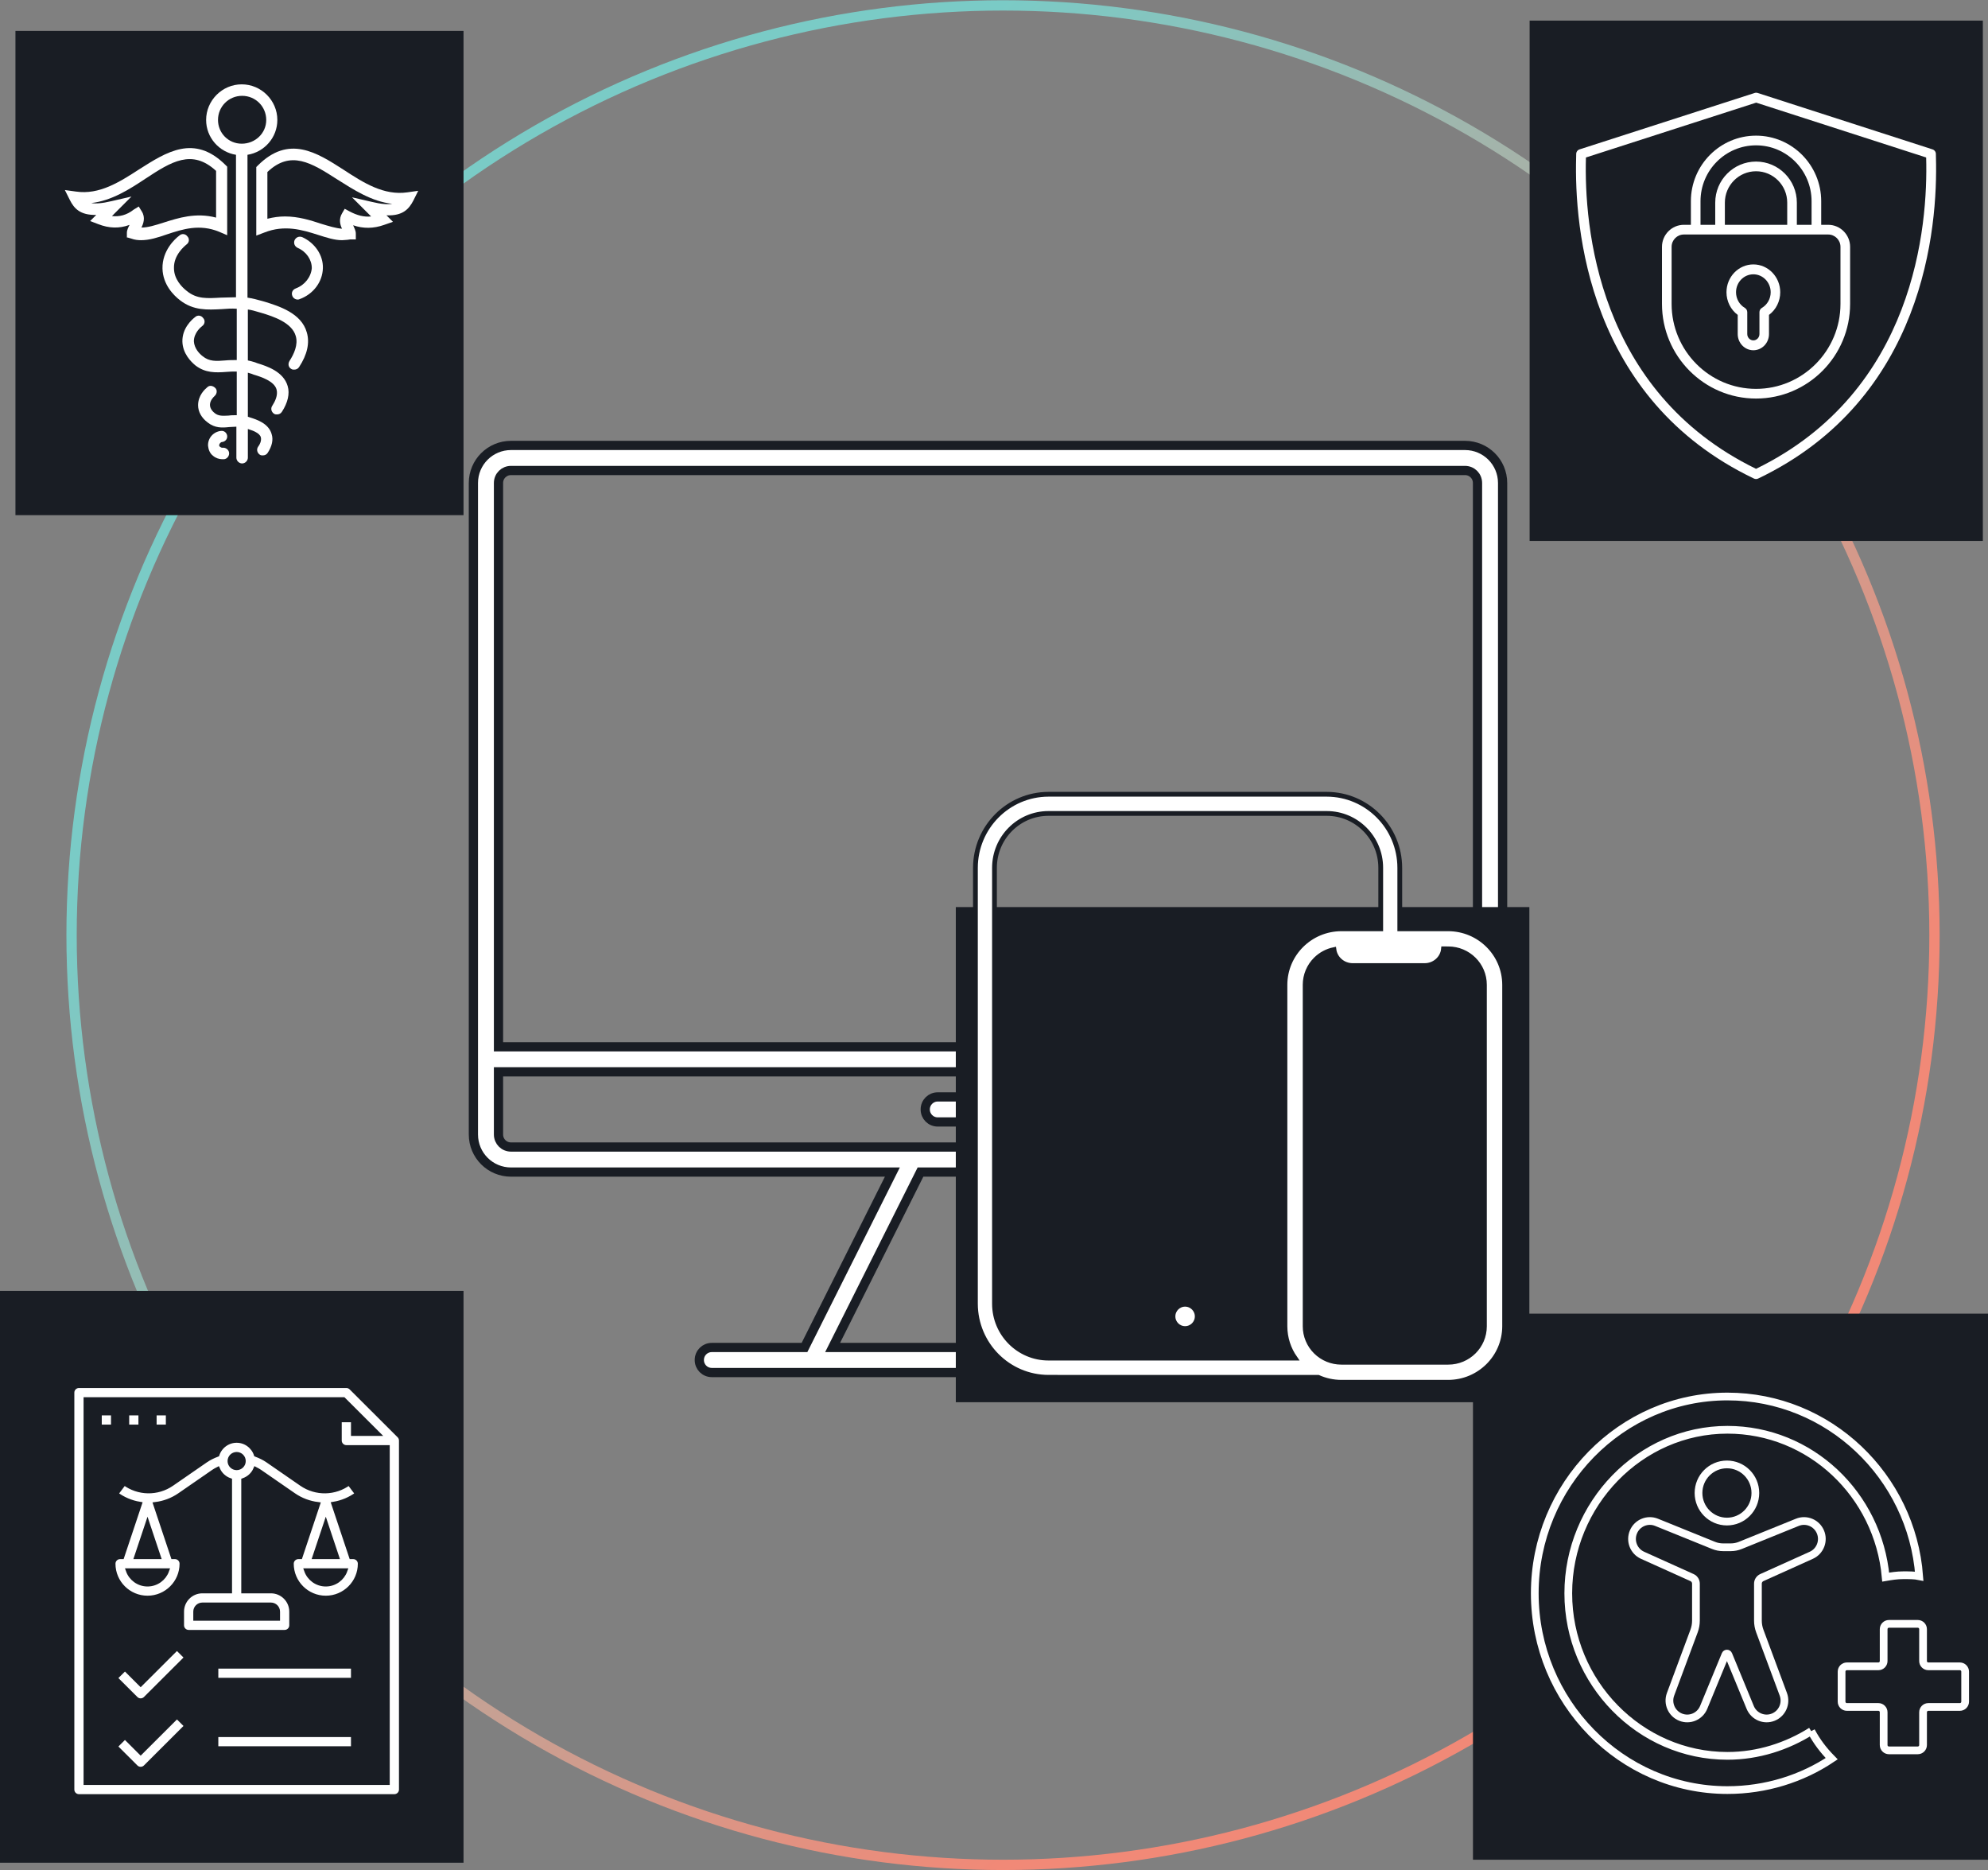 <?xml version="1.0" encoding="UTF-8"?>
<svg xmlns="http://www.w3.org/2000/svg" xmlns:xlink="http://www.w3.org/1999/xlink" width="386px" height="363px" viewBox="0 0 386 363" version="1.1">
  <rect x="0" y="0" width="386" height="363" fill="#808080" stroke="none"/>
  <title>Group 31</title>
  <desc>Created with Sketch.</desc>
  <defs>
    <linearGradient x1="0%" y1="50%" x2="50%" y2="99.791%" id="linearGradient-1">
      <stop stop-color="#7ACBC6" offset="0%"></stop>
      <stop stop-color="#F18977" offset="100%"></stop>
    </linearGradient>
  </defs>
  <g id="Page-1" stroke="none" stroke-width="1" fill="none" fill-rule="evenodd">
    <g id="digital-compliance" transform="translate(-193, -1341)">
      <g id="Group-38" transform="translate(0, 1204)">
        <g id="Group-24" transform="translate(193, 112)">
          <g id="Group-19">
            <g id="Group-31" transform="translate(-0.001, 25)">
              <ellipse id="Oval" stroke="url(#linearGradient-1)" stroke-width="2" cx="194.753" cy="181.524" rx="180.856" ry="180.476"></ellipse>
              <rect id="Rectangle-Copy-7" fill="#191D24" x="286.001" y="255" width="100" height="106"></rect>
              <rect id="Rectangle-Copy-8" fill="#191D24" x="0.001" y="250.582" width="90" height="111"></rect>
              <path d="M77.512,278.689 L68.193,269.389 C67.944,269.139 67.604,269 67.252,269 L15.332,269 C14.597,269 14.001,269.594 14.001,270.328 L14.001,347.381 C14.001,348.115 14.597,348.709 15.332,348.709 L76.57,348.709 C77.305,348.709 77.902,348.115 77.902,347.381 L77.902,279.628 C77.902,279.275 77.762,278.937 77.512,278.689 Z M16.663,346.052 L16.663,271.657 L66.7,271.657 L73.357,278.299 L68.583,278.299 L68.583,275.642 L65.92,275.642 L65.92,279.628 C65.92,280.363 66.517,280.956 67.252,280.956 L75.239,280.956 L75.239,346.052 L16.663,346.052 Z" id="Shape" stroke="#191D24" stroke-width="0.868" fill="#FFFFFF" fill-rule="nonzero"></path>
              <rect id="Rectangle" stroke="#191D24" stroke-width="0.868" fill="#FFFFFF" fill-rule="nonzero" x="19.326" y="274.314" width="2.663" height="2.657"></rect>
              <rect id="Rectangle" stroke="#191D24" stroke-width="0.868" fill="#FFFFFF" fill-rule="nonzero" x="24.651" y="274.314" width="2.663" height="2.657"></rect>
              <rect id="Rectangle" stroke="#191D24" stroke-width="0.868" fill="#FFFFFF" fill-rule="nonzero" x="29.976" y="274.314" width="2.663" height="2.657"></rect>
              <path d="M27.313,326.904 L24.261,323.857 L22.378,325.736 L26.372,329.721 C26.632,329.98 26.973,330.11 27.313,330.11 C27.654,330.11 27.995,329.98 28.255,329.721 L36.242,321.75 L34.36,319.872 L27.313,326.904 Z" id="Path" stroke="#191D24" stroke-width="0.868" fill="#FFFFFF" fill-rule="nonzero"></path>
              <path d="M27.313,340.188 L24.261,337.142 L22.378,339.021 L26.372,343.006 C26.632,343.265 26.973,343.395 27.313,343.395 C27.654,343.395 27.995,343.265 28.255,343.006 L36.242,335.035 L34.36,333.157 L27.313,340.188 Z" id="Path" stroke="#191D24" stroke-width="0.868" fill="#FFFFFF" fill-rule="nonzero"></path>
              <rect id="Rectangle" stroke="#191D24" stroke-width="0.868" fill="#FFFFFF" fill-rule="nonzero" x="41.957" y="323.468" width="26.625" height="2.657"></rect>
              <rect id="Rectangle" stroke="#191D24" stroke-width="0.868" fill="#FFFFFF" fill-rule="nonzero" x="41.957" y="336.753" width="26.625" height="2.657"></rect>
              <path d="M68.583,302.212 L68.211,302.212 L64.785,291.952 C66.415,291.68 67.996,291.029 69.383,289.99 L67.785,287.865 C65.06,289.906 61.347,289.977 58.545,288.04 L51.967,283.495 C51.278,283.02 50.515,282.657 49.723,282.354 C49.19,280.776 47.71,279.628 45.951,279.628 C44.193,279.628 42.712,280.776 42.181,282.354 C41.389,282.656 40.626,283.018 39.937,283.495 L33.36,288.04 C30.559,289.976 26.844,289.902 24.12,287.865 L22.522,289.99 C23.909,291.029 25.49,291.68 27.12,291.952 L23.691,302.212 L23.32,302.212 C22.585,302.212 21.988,302.806 21.988,303.541 C21.988,307.203 24.974,310.183 28.645,310.183 C32.315,310.183 35.301,307.203 35.301,303.541 C35.301,302.806 34.705,302.212 33.97,302.212 L33.598,302.212 L30.188,292.003 C31.833,291.794 33.444,291.212 34.875,290.224 L41.452,285.679 C41.716,285.496 42.001,285.344 42.289,285.196 C42.728,286.203 43.576,286.982 44.619,287.353 L44.619,308.855 L39.294,308.855 C37.092,308.855 35.3,310.643 35.3,312.84 L35.3,315.497 C35.3,316.232 35.896,316.826 36.631,316.826 L55.269,316.826 C56.004,316.826 56.6,316.232 56.6,315.497 L56.6,312.84 C56.6,310.643 54.808,308.855 52.606,308.855 L47.281,308.855 L47.281,287.354 C48.325,286.984 49.173,286.204 49.611,285.197 C49.898,285.346 50.183,285.499 50.448,285.681 L57.025,290.225 C58.456,291.214 60.067,291.796 61.712,292.004 L58.304,302.212 L57.933,302.212 C57.198,302.212 56.601,302.806 56.601,303.541 C56.601,307.203 59.587,310.183 63.258,310.183 C66.928,310.183 69.914,307.203 69.914,303.541 C69.914,302.806 69.318,302.212 68.583,302.212 Z M28.645,307.526 C26.909,307.526 25.428,306.416 24.879,304.869 L32.41,304.869 C31.861,306.416 30.381,307.526 28.645,307.526 Z M26.497,302.212 L28.645,295.785 L30.792,302.212 L26.497,302.212 Z M53.939,312.84 L53.939,314.169 L37.964,314.169 L37.964,312.84 C37.964,312.107 38.561,311.512 39.295,311.512 L52.608,311.512 C53.341,311.512 53.939,312.107 53.939,312.84 Z M45.951,284.942 C45.218,284.942 44.62,284.347 44.62,283.613 C44.62,282.88 45.218,282.285 45.951,282.285 C46.685,282.285 47.282,282.88 47.282,283.613 C47.282,284.347 46.685,284.942 45.951,284.942 Z M63.258,295.785 L65.405,302.212 L61.11,302.212 L63.258,295.785 Z M63.258,307.526 C61.522,307.526 60.041,306.416 59.492,304.869 L67.023,304.869 C66.474,306.416 64.994,307.526 63.258,307.526 Z" id="Shape" stroke="#191D24" stroke-width="0.868" fill="#FFFFFF" fill-rule="nonzero"></path>
              <rect id="Rectangle-Copy-5" fill="#191D24" x="297.001" y="4" width="88" height="101"></rect>
              <path d="M375.894,30.557 C375.885,30.241 375.878,30.022 375.881,29.91 C375.892,29.496 375.626,29.125 375.227,28.996 L341.284,18.047 C341.092,17.984 340.884,17.985 340.693,18.046 L306.7,28.996 C306.301,29.124 306.035,29.496 306.045,29.91 C306.048,30.022 306.041,30.241 306.032,30.557 C305.651,44.153 308.252,77.445 340.548,92.892 C340.679,92.955 340.821,92.986 340.963,92.986 C341.105,92.986 341.247,92.955 341.378,92.892 C373.674,77.445 376.275,44.153 375.894,30.557 Z M340.963,91.006 C310.058,75.948 307.564,43.782 307.933,30.608 C307.933,30.596 307.934,30.583 307.934,30.57 L340.988,19.923 L373.993,30.569 C373.993,30.582 373.993,30.596 373.994,30.608 C374.363,43.782 371.868,75.948 340.963,91.006 Z" id="Shape" fill="#FFFFFF" fill-rule="nonzero"></path>
              <path d="M340.442,51.327 C337.564,51.327 335.223,53.752 335.223,56.733 C335.223,58.483 336.047,60.119 337.405,61.128 L337.405,64.846 C337.405,66.58 338.767,67.991 340.442,67.991 C342.115,67.991 343.477,66.58 343.477,64.846 L343.477,61.127 C344.836,60.118 345.66,58.483 345.66,56.733 C345.66,53.752 343.319,51.327 340.442,51.327 Z M342.094,59.768 C341.804,59.938 341.624,60.257 341.624,60.603 L341.624,64.846 C341.624,65.521 341.094,66.071 340.442,66.071 C339.79,66.071 339.259,65.521 339.259,64.846 L339.259,60.603 C339.259,60.257 339.079,59.938 338.789,59.768 C337.733,59.148 337.076,57.986 337.076,56.733 C337.076,54.811 338.586,53.247 340.442,53.247 C342.297,53.247 343.806,54.811 343.806,56.733 C343.806,57.985 343.15,59.148 342.094,59.768 Z" id="Shape" fill="#FFFFFF" fill-rule="nonzero"></path>
              <path d="M354.973,43.64 L353.615,43.64 L353.615,39.054 C353.615,32.039 347.939,26.332 340.963,26.332 C333.987,26.332 328.312,32.039 328.312,39.054 L328.312,43.64 L326.953,43.64 C324.608,43.64 322.699,45.559 322.699,47.918 L322.699,58.997 C322.699,69.125 330.893,77.364 340.963,77.364 C351.034,77.364 359.227,69.125 359.227,58.997 L359.227,47.918 C359.227,45.559 357.319,43.64 354.973,43.64 Z M330.181,39.054 C330.181,33.076 335.018,28.212 340.963,28.212 C346.908,28.212 351.745,33.076 351.745,39.054 L351.745,43.64 L348.886,43.64 L348.886,39.332 C348.886,34.938 345.332,31.364 340.963,31.364 C336.595,31.364 333.04,34.938 333.04,39.332 L333.04,43.64 L330.181,43.64 L330.181,39.054 L330.181,39.054 Z M334.91,43.64 L334.91,39.332 C334.91,35.975 337.625,33.244 340.963,33.244 C344.301,33.244 347.016,35.975 347.016,39.332 L347.016,43.64 L334.91,43.64 L334.91,43.64 Z M357.357,58.997 C357.357,68.088 350.003,75.484 340.963,75.484 C331.923,75.484 324.569,68.088 324.569,58.997 L324.569,47.918 C324.569,46.595 325.638,45.52 326.953,45.52 L354.973,45.52 C356.288,45.52 357.357,46.595 357.357,47.918 L357.357,58.997 L357.357,58.997 Z" id="Shape" fill="#FFFFFF" fill-rule="nonzero"></path>
              <path d="M284.444,86.465 C288.49,86.465 291.755,89.724 291.755,93.761 L291.755,93.761 L291.755,220.222 C291.755,224.259 288.49,227.518 284.444,227.518 L284.444,227.518 L210.407,227.518 L227.466,261.566 L245.452,261.566 C246.816,261.566 247.889,262.636 247.889,263.998 C247.889,265.359 246.816,266.429 245.452,266.429 L245.452,266.429 L138.222,266.429 C136.857,266.429 135.785,265.359 135.785,263.998 C135.785,262.636 136.857,261.566 138.222,261.566 L138.222,261.566 L156.207,261.566 L173.267,227.518 L99.229,227.518 C95.184,227.518 91.918,224.259 91.918,220.222 L91.918,220.222 L91.918,93.761 C91.918,89.724 95.184,86.465 99.229,86.465 L99.229,86.465 Z M204.948,227.518 L178.726,227.518 L161.666,261.566 L222.007,261.566 L204.948,227.518 Z M286.881,208.063 L96.792,208.063 L96.792,220.222 C96.792,221.584 97.865,222.654 99.229,222.654 L99.229,222.654 L284.444,222.654 C285.809,222.654 286.881,221.584 286.881,220.222 L286.881,220.222 L286.881,208.063 Z M201.585,212.927 C202.95,212.927 204.022,213.997 204.022,215.359 C204.022,216.72 202.95,217.79 201.585,217.79 L201.585,217.79 L182.089,217.79 C180.724,217.79 179.652,216.72 179.652,215.359 C179.652,213.997 180.724,212.927 182.089,212.927 L182.089,212.927 Z M284.444,91.329 L99.229,91.329 C97.865,91.329 96.792,92.399 96.792,93.761 L96.792,93.761 L96.792,203.199 L286.881,203.199 L286.881,93.761 C286.881,92.399 285.809,91.329 284.444,91.329 L284.444,91.329 Z" id="Combined-Shape" stroke="#191D24" stroke-width="1.791" fill="#FFFFFF" fill-rule="nonzero"></path>
              <rect id="Rectangle" fill="#191D24" x="185.586" y="176.078" width="111.363" height="96.113"></rect>
              <path d="M257.603,154.177 C265.431,154.193 271.774,160.576 271.789,168.454 L271.789,180.294 L281.196,180.295 C287.237,180.31 292.13,185.164 292.146,191.156 L292.146,257.46 C292.13,263.452 287.237,268.306 281.196,268.321 L260.444,268.321 C258.841,268.317 257.318,267.972 255.945,267.355 L203.582,267.354 C195.753,267.338 189.411,260.955 189.395,253.077 L189.395,168.454 C189.411,160.576 195.753,154.193 203.582,154.177 L257.603,154.177 Z M280.283,184.183 C280.117,186.005 278.541,187.432 276.622,187.432 L262.649,187.432 C260.782,187.432 259.24,186.082 259.004,184.333 C257.678,184.607 256.448,185.26 255.474,186.226 C254.156,187.533 253.415,189.307 253.415,191.156 L253.415,257.46 C253.415,259.309 254.156,261.083 255.474,262.39 C256.792,263.698 258.58,264.432 260.444,264.432 L281.196,264.432 C285.078,264.432 288.225,261.311 288.225,257.46 L288.225,191.156 C288.225,187.305 285.078,184.184 281.196,184.184 L280.283,184.183 Z M257.603,157.901 L203.582,157.901 C197.79,157.901 193.095,162.625 193.095,168.454 L193.095,253.077 C193.095,258.906 197.79,263.631 203.582,263.631 L251.446,263.631 C250.221,261.879 249.5,259.753 249.494,257.46 L249.494,191.156 C249.51,185.164 254.403,180.31 260.444,180.295 L268.089,180.294 L268.09,168.454 C268.09,162.625 263.394,157.901 257.603,157.901 Z M230.106,253.175 C231.406,253.175 232.46,254.231 232.46,255.533 C232.46,256.835 231.406,257.891 230.106,257.891 C228.806,257.891 227.752,256.835 227.752,255.533 C227.752,254.231 228.806,253.175 230.106,253.175 Z" id="Combined-Shape" stroke="#191D24" stroke-width="0.927" fill="#FFFFFF" fill-rule="nonzero"></path>
              <path d="M373.391,322.428 L373.391,316.245 C373.391,315.676 372.931,315.214 372.365,315.214 L366.768,315.214 C366.201,315.214 365.741,315.676 365.741,316.245 L365.741,322.428 C365.741,322.997 365.283,323.459 364.715,323.459 L358.597,323.459 C358.03,323.459 357.571,323.921 357.571,324.491 L357.571,330.315 C357.571,330.884 358.03,331.345 358.597,331.345 L364.715,331.345 C365.283,331.345 365.741,331.807 365.741,332.377 L365.741,338.739 C365.741,339.309 366.201,339.77 366.768,339.77 L372.365,339.77 C372.931,339.77 373.391,339.309 373.391,338.739 L373.391,332.377 C373.391,331.807 373.851,331.345 374.417,331.345 L380.537,331.345 C381.103,331.345 381.563,330.884 381.563,330.315 L381.563,324.491 C381.563,323.921 381.103,323.459 380.537,323.459 L374.417,323.459 C373.851,323.459 373.391,322.997 373.391,322.428" id="Fill-1" stroke="#FFFFFF" stroke-width="1.5" fill="#191D24"></path>
              <path d="M351.677,336.04 C346.978,338.993 341.376,340.838 335.411,340.838 C318.423,340.838 304.507,326.629 304.507,309.282 C304.507,291.935 318.423,277.541 335.411,277.541 C351.496,277.541 364.69,290.09 366.136,306.144 C367.22,305.96 368.304,305.775 369.569,305.775 C370.654,305.775 371.738,305.775 372.642,305.96 C371.196,286.584 355.11,271.083 335.411,271.083 C314.809,271.083 298,288.244 298,309.282 C298,330.32 314.809,347.481 335.411,347.481 C342.822,347.481 349.87,345.267 355.653,341.391 C354.027,339.73 352.762,338.07 351.677,336.04" id="Fill-4" stroke="#FFFFFF" stroke-width="1.5" fill="#191D24"></path>
              <path d="M340.83,289.812 C340.83,292.875 338.36,295.358 335.311,295.358 C332.263,295.358 329.792,292.875 329.792,289.812 C329.792,286.749 332.263,284.265 335.311,284.265 C338.36,284.265 340.83,286.749 340.83,289.812" id="Fill-7" stroke="#FFFFFF" stroke-width="1.5" fill="#191D24"></path>
              <path d="M353.463,297.367 C352.724,295.623 350.732,294.793 348.983,295.502 L337.909,299.987 C337.321,300.226 336.693,300.348 336.06,300.348 L334.563,300.348 C333.929,300.348 333.301,300.226 332.713,299.987 L321.64,295.502 C319.89,294.793 317.897,295.623 317.159,297.367 C316.421,299.111 317.208,301.128 318.928,301.903 L328.535,306.234 C328.996,306.443 329.293,306.903 329.293,307.41 L329.293,314.586 C329.293,315.277 329.17,315.961 328.929,316.606 L324.363,328.887 C323.703,330.662 324.581,332.641 326.336,333.334 C328.088,334.028 330.072,333.183 330.794,331.433 L335.022,321.181 C335.129,320.922 335.492,320.922 335.6,321.181 L339.828,331.433 C340.549,333.183 342.533,334.028 344.286,333.334 C346.041,332.641 346.919,330.662 346.259,328.887 L341.692,316.606 C341.453,315.961 341.329,315.277 341.329,314.586 L341.329,307.41 C341.329,306.903 341.626,306.443 342.087,306.234 L351.693,301.903 C353.413,301.128 354.201,299.111 353.463,297.367" id="Fill-9" stroke="#FFFFFF" stroke-width="1.5" fill="#191D24"></path>
              <rect id="Rectangle" fill="#191D24" x="3.001" y="6" width="87" height="94"></rect>
              <path d="M80.239,38.969 L81.205,37.036 L79.124,37.334 C74.515,38.003 70.576,35.475 66.71,32.948 C61.507,29.603 56.081,26.109 50.06,32.13 L49.762,32.428 L49.762,45.733 L51.323,45.139 C55.263,43.578 58.682,44.618 61.73,45.585 C63.365,46.105 64.926,46.625 66.413,46.625 L66.413,46.625 C66.785,46.625 67.156,46.551 67.454,46.551 C67.677,46.551 67.825,46.477 67.974,46.477 L69.089,46.477 L69.089,45.362 C69.089,44.767 68.792,44.247 68.569,43.726 C68.569,43.726 68.569,43.726 68.569,43.726 C70.501,44.395 72.508,44.395 74.59,43.652 L76.299,43.057 L75.036,41.794 C78.232,41.942 79.421,40.53 80.239,38.969 Z M72.211,39.192 L68.346,38.3 L72.062,42.017 C70.65,42.165 69.312,41.794 67.9,41.05 L66.933,40.53 L66.413,41.422 C65.744,42.537 66.041,43.652 66.413,44.395 C65.224,44.321 63.811,43.875 62.325,43.429 C60.318,42.76 57.939,42.017 55.337,42.017 C54.222,42.017 53.107,42.165 51.918,42.463 L51.918,33.394 C56.452,29.083 60.466,31.61 65.447,34.806 C68.643,36.813 72.137,39.118 76.151,39.564 C75.259,39.712 74.069,39.638 72.211,39.192 Z" id="Shape" fill="#FFFFFF" fill-rule="nonzero"></path>
              <path d="M24.786,46.105 L25.529,46.328 C26.124,46.551 26.793,46.625 27.388,46.625 C29.023,46.625 30.658,46.105 32.368,45.51 C35.49,44.47 38.761,43.429 42.552,44.99 L44.113,45.659 L44.113,32.353 L43.815,32.056 C37.72,25.961 32.294,29.529 27.016,32.874 C23.225,35.327 19.285,37.854 14.751,37.185 L12.595,36.888 L13.562,38.82 C14.379,40.456 15.569,41.794 18.691,41.719 L17.501,42.909 L19.062,43.503 C21.144,44.321 23.151,44.395 25.158,43.652 C24.935,44.098 24.637,44.618 24.637,45.213 L24.637,46.105 L24.786,46.105 Z M21.738,41.942 L25.529,38.151 L21.664,39.043 C19.806,39.489 18.542,39.564 17.724,39.415 C21.664,38.969 25.158,36.739 28.28,34.658 C33.26,31.387 37.274,28.86 41.957,33.171 L41.957,42.24 C38.017,41.199 34.598,42.314 31.773,43.206 C30.138,43.726 28.726,44.172 27.462,44.172 C27.462,44.172 27.462,44.172 27.462,44.172 C27.834,43.429 28.28,42.24 27.536,41.05 L26.942,40.084 L25.975,40.679 C24.563,41.794 23.151,42.091 21.738,41.942 Z" id="Shape" fill="#FFFFFF" fill-rule="nonzero"></path>
              <path d="M56.527,71.601 C56.75,71.75 56.898,71.75 57.121,71.75 C57.493,71.75 57.865,71.601 58.088,71.23 C59.649,68.851 60.169,66.547 59.574,64.54 C58.534,60.749 54.074,59.411 51.472,58.593 L50.952,58.444 C49.911,58.147 49.019,57.924 48.053,57.775 L48.053,30.049 C51.323,29.529 53.851,26.704 53.851,23.285 C53.851,19.494 50.729,16.372 46.938,16.372 C43.146,16.372 40.024,19.494 40.024,23.285 C40.024,26.704 42.552,29.529 45.822,30.049 L45.822,57.701 C44.782,57.701 43.741,57.775 42.849,57.775 C40.247,57.924 38.24,58.073 36.308,56.512 C35.341,55.768 33.78,54.207 33.78,52.052 C33.706,49.524 35.787,47.815 36.233,47.443 C36.754,47.071 36.828,46.328 36.382,45.882 C36.01,45.362 35.267,45.287 34.821,45.733 C34.003,46.328 31.476,48.632 31.55,52.126 C31.625,55.248 33.706,57.329 34.97,58.296 C37.571,60.303 40.247,60.154 43.072,60.005 C44.038,59.931 44.93,59.857 45.971,59.931 L45.971,69.892 C45.228,69.892 44.484,69.892 43.741,69.966 C41.957,70.115 40.619,70.189 39.355,69.148 C38.761,68.702 37.72,67.662 37.646,66.249 C37.646,64.614 38.984,63.499 39.281,63.276 C39.801,62.904 39.876,62.161 39.43,61.715 C39.058,61.195 38.315,61.12 37.869,61.566 C37.274,62.012 35.341,63.722 35.416,66.324 C35.49,68.628 37.051,70.189 37.943,70.932 C39.876,72.419 41.883,72.345 43.89,72.196 C44.559,72.122 45.228,72.122 45.971,72.122 L45.971,80.596 C45.376,80.596 44.856,80.596 44.41,80.67 C43.146,80.744 42.403,80.744 41.734,80.224 C41.437,80.001 40.768,79.406 40.768,78.589 C40.768,77.697 41.511,77.028 41.66,76.879 C42.106,76.507 42.254,75.764 41.808,75.318 C41.362,74.872 40.693,74.723 40.247,75.169 C39.801,75.541 38.463,76.73 38.463,78.663 C38.463,79.927 39.132,81.116 40.322,82.008 C41.734,83.123 43.146,83.049 44.484,82.9 C44.93,82.9 45.451,82.826 45.897,82.826 L45.897,88.847 C45.897,89.442 46.417,89.962 47.012,89.962 C47.607,89.962 48.127,89.442 48.127,88.847 L48.127,83.272 C49.019,83.569 50.431,84.015 50.654,84.907 C50.803,85.576 50.431,86.319 50.134,86.691 C49.762,87.211 49.911,87.881 50.431,88.252 C50.654,88.401 50.803,88.401 51.026,88.401 C51.398,88.401 51.769,88.252 51.992,87.881 C52.81,86.617 53.107,85.353 52.736,84.238 C52.141,82.157 49.762,81.413 48.573,81.042 L48.35,80.967 C48.276,80.967 48.201,80.893 48.127,80.893 L48.127,72.345 C48.35,72.419 48.573,72.493 48.87,72.568 L49.242,72.716 C50.729,73.162 53.256,73.98 53.702,75.615 C53.999,76.73 53.405,77.92 52.884,78.737 C52.513,79.258 52.661,79.927 53.182,80.298 C53.405,80.447 53.553,80.447 53.776,80.447 C54.148,80.447 54.52,80.298 54.743,79.927 C55.858,78.217 56.304,76.433 55.858,74.946 C55.04,72.122 51.844,71.081 49.911,70.486 L49.539,70.338 C49.019,70.189 48.573,70.04 48.127,69.966 L48.127,60.08 C48.796,60.154 49.539,60.377 50.283,60.6 L50.803,60.749 C53.033,61.418 56.675,62.607 57.419,65.209 C57.939,66.918 57.047,68.777 56.229,70.04 C55.858,70.635 56.006,71.304 56.527,71.601 Z M42.329,23.285 C42.329,20.683 44.41,18.602 47.012,18.602 C49.614,18.602 51.695,20.683 51.695,23.285 C51.695,25.886 49.539,27.893 46.938,27.893 C44.336,27.893 42.329,25.812 42.329,23.285 Z" id="Shape" fill="#FFFFFF" fill-rule="nonzero"></path>
              <path d="M57.419,55.991 C56.824,56.214 56.527,56.809 56.75,57.404 C56.898,57.85 57.344,58.147 57.79,58.147 C57.939,58.147 58.013,58.147 58.162,58.073 C60.838,57.106 62.622,54.728 62.696,52.052 C62.771,49.524 61.135,47.146 58.682,46.031 C58.088,45.808 57.493,46.031 57.196,46.625 C56.973,47.22 57.196,47.815 57.79,48.112 C59.5,48.855 60.541,50.416 60.541,52.052 C60.392,53.761 59.203,55.322 57.419,55.991 Z" id="Path" fill="#FFFFFF" fill-rule="nonzero"></path>
              <path d="M43.146,85.799 C43.741,85.725 44.187,85.204 44.113,84.61 C44.038,84.015 43.518,83.569 42.923,83.643 C41.437,83.792 40.322,85.056 40.396,86.542 C40.47,87.286 40.768,88.029 41.362,88.475 C41.883,88.921 42.552,89.144 43.146,89.144 C43.295,89.144 43.369,89.144 43.518,89.144 C44.113,89.07 44.559,88.475 44.484,87.881 C44.41,87.286 43.815,86.84 43.221,86.914 C42.998,86.914 42.849,86.84 42.775,86.765 C42.626,86.691 42.552,86.542 42.552,86.394 C42.626,86.096 42.849,85.799 43.146,85.799 Z" id="Path" fill="#FFFFFF" fill-rule="nonzero"></path>
            </g>
          </g>
        </g>
      </g>
    </g>
  </g>
</svg>

